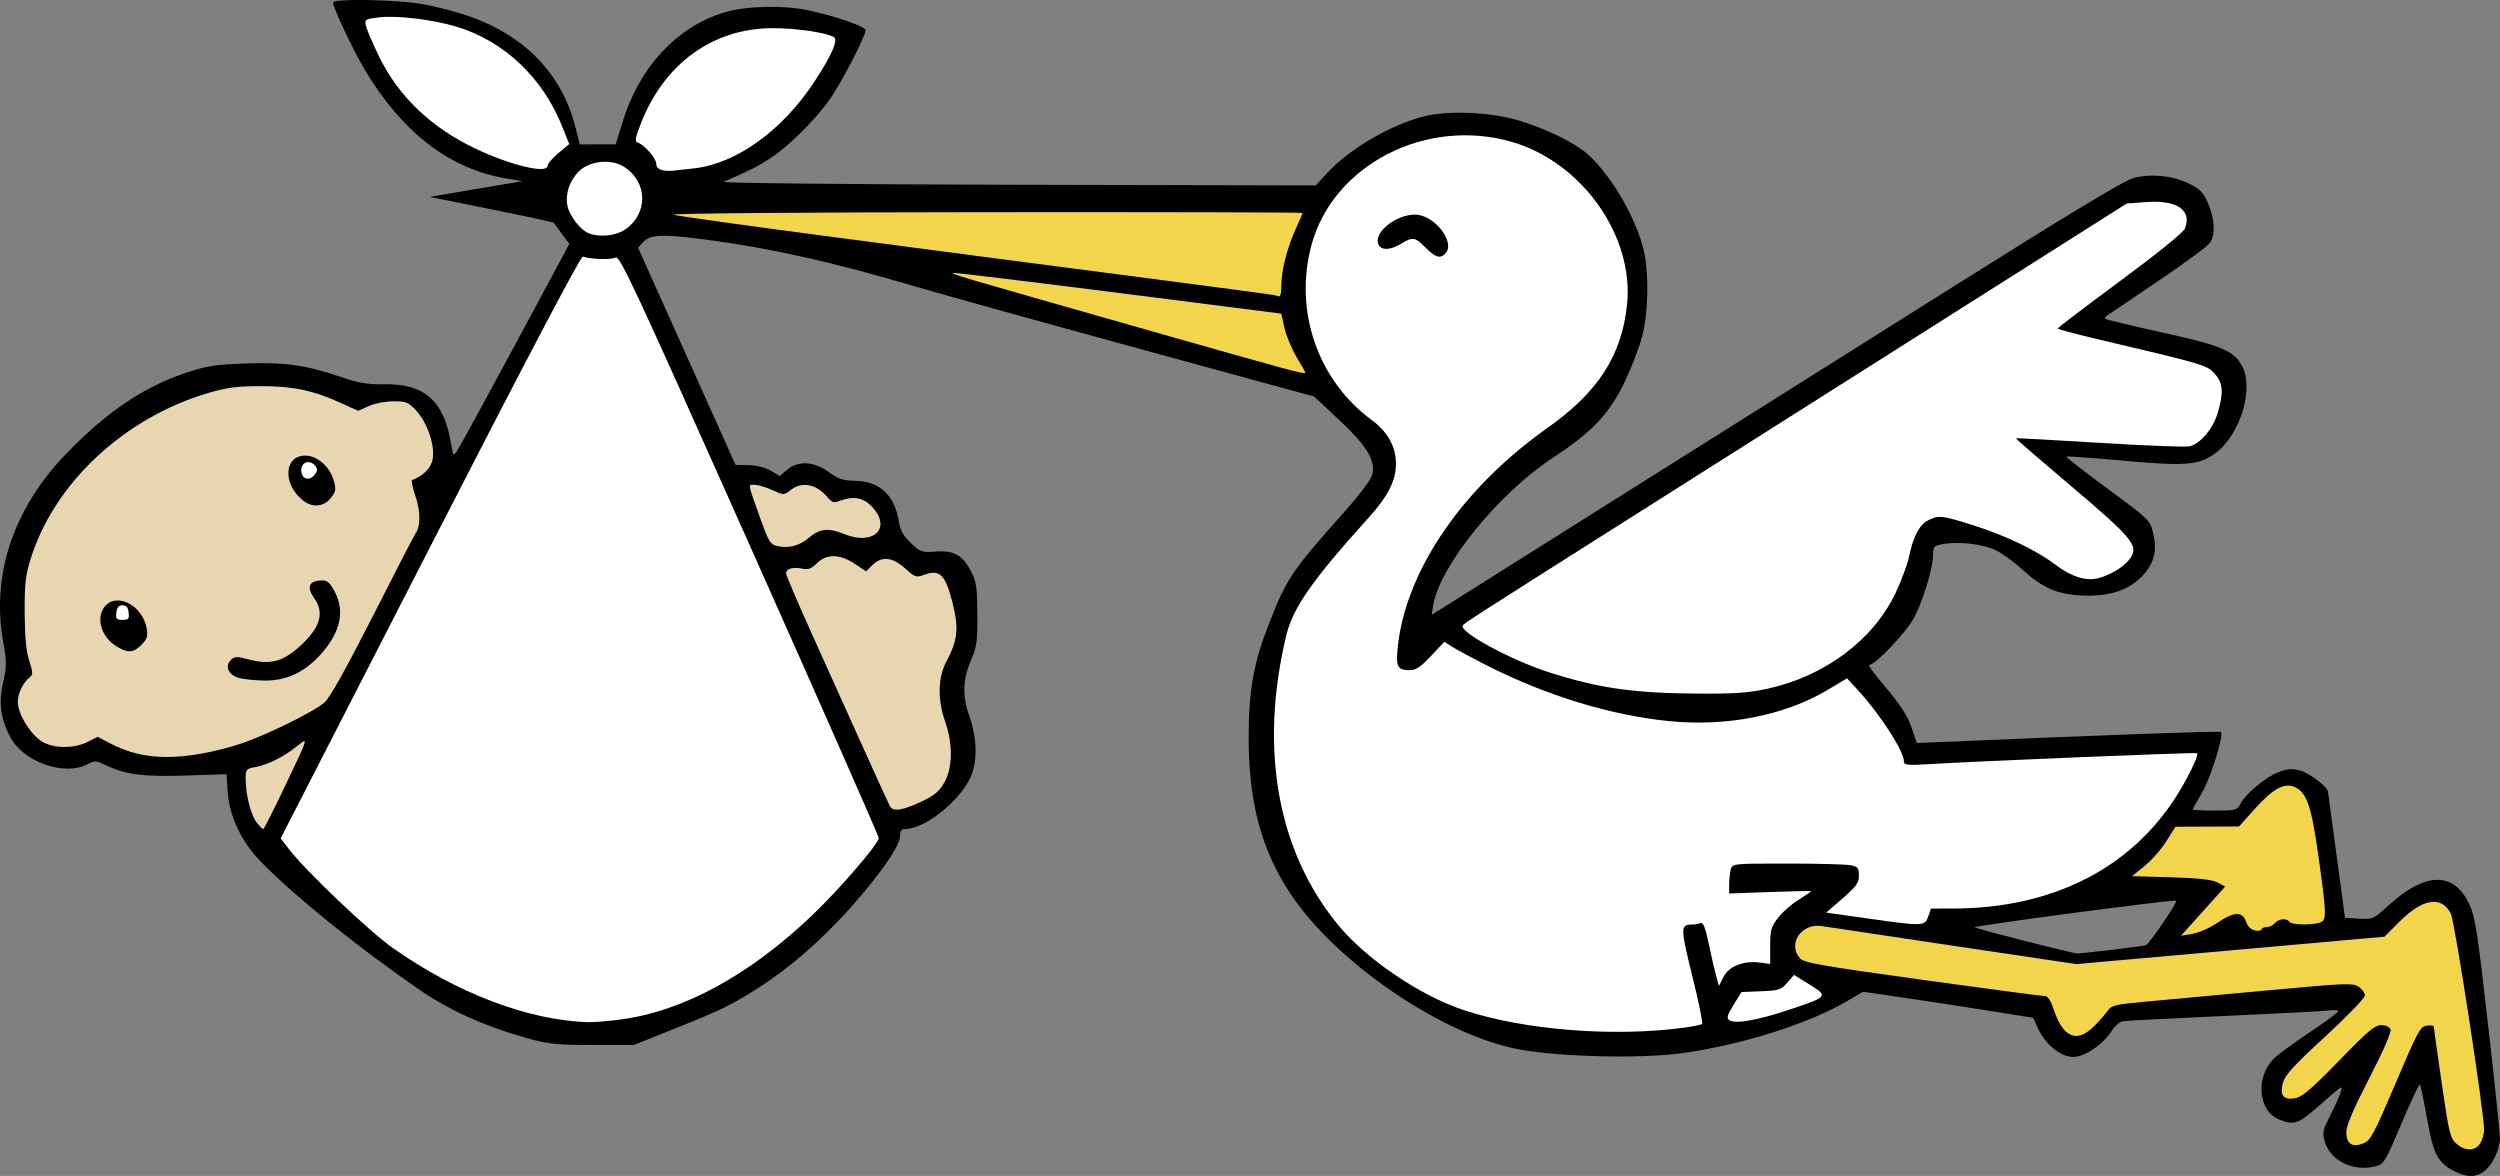 <?xml version="1.0" encoding="UTF-8"?>
<!DOCTYPE svg PUBLIC "-//W3C//DTD SVG 1.1//EN" "http://www.w3.org/Graphics/SVG/1.1/DTD/svg11.dtd">
<svg version="1.1" xmlns="http://www.w3.org/2000/svg" xmlns:xlink="http://www.w3.org/1999/xlink" x="0" y="0" width="707.806" height="332.938" viewBox="0, 0, 707.806, 332.938">
  <rect x="0" y="0" width="707.806" height="332.938" fill="#808080" stroke="none"/>
  <g id="Layer_1">
    <path d="M100.344,0.009 C96.815,0.054 94.301,0.279 94.301,0.709 C94.301,2.145 99.795,13.864 103.046,19.364 C113.642,37.286 127.107,47.755 143.051,50.47 L147.926,51.3 L140.051,52.619 C135.72,53.343 129.814,54.343 126.926,54.841 L121.676,55.746 L139.131,59.263 C148.732,61.197 156.675,62.912 156.786,63.075 C156.896,63.237 157.931,64.652 159.085,66.22 L161.185,69.069 L145.779,97.72 C137.306,113.477 129.901,127.013 129.326,127.797 C128.359,129.115 128.239,128.971 127.757,125.922 C125.798,113.527 120.25,108.556 108.632,108.785 C104.053,108.875 101.592,108.446 96.176,106.617 C86.369,103.304 80.55,102.504 69.263,102.912 C60.745,103.221 58.47,103.59 52.301,105.669 C40.431,109.671 29.82,116.909 18.5,128.727 C3.814,144.059 -2.408,162.576 0.841,181.282 C1.93,187.551 1.934,188.657 0.881,193.197 C-0.423,198.819 0.133,203.266 2.791,208.476 C6.474,215.696 18.129,219.858 24.85,216.353 C26.842,215.314 27.281,215.344 30.1,216.704 C35.524,219.322 40.683,219.973 52.766,219.567 L64.112,219.186 L64.477,224.266 C64.975,231.232 68.351,238.307 73.902,244.018 C83.207,253.592 101.598,268.431 118.859,280.292 C127.252,286.059 137.34,290.608 148.851,293.817 C155.38,295.637 157.439,295.858 167.801,295.857 L179.426,295.856 L186.551,293.023 C202.033,286.867 205.14,285.47 210.755,282.143 C220.19,276.553 228.413,269.961 236.86,261.218 C246.416,251.327 254.801,239.951 254.801,236.878 C254.801,235.404 255.179,234.745 256.026,234.745 C261.311,234.745 270.07,228.257 274.147,221.32 C276.813,216.786 276.897,209.663 274.369,202.495 C272.356,196.79 272.582,192.126 275.155,186.309 C276.524,183.214 276.764,181.312 276.717,173.902 C276.671,166.638 276.401,164.639 275.127,162.143 C272.624,157.236 270.203,155.792 265.09,156.158 C260.952,156.454 260.625,156.345 257.896,153.75 C255.771,151.728 254.903,150.189 254.513,147.747 C253.304,140.191 249.058,136.228 242.051,136.117 C238.655,136.064 237.343,135.629 234.626,133.649 C230.422,130.587 225.931,130.345 222.83,133.013 L220.774,134.782 L218.224,133.276 C216.679,132.364 214.212,131.741 211.963,131.695 L208.253,131.62 L194.448,100.87 L180.644,70.12 L182.229,68.433 C184.176,66.359 187.748,66.247 200.088,67.875 C218.167,70.259 235.855,74.22 258.926,81.051 C265.939,83.127 294.262,91 321.866,98.546 L372.056,112.267 L379.169,118.92 C386.913,126.165 389.38,130.158 388.582,134.147 C388.286,135.629 385.408,139.519 380.611,144.918 C365.703,161.699 364.398,163.624 359.483,176.033 C355.033,187.272 353.573,195.121 353.52,208.12 C353.443,226.941 357.044,240.555 365.432,253.161 C378.458,272.738 408.678,293.228 430.301,297.145 C442.026,299.268 464.847,299.772 476.347,298.161 C493.152,295.808 511.837,289.922 522.767,283.535 L527.475,280.783 L538.7,282.423 C544.874,283.325 555.714,284.986 562.788,286.113 L575.649,288.162 L576.976,291.105 C579.023,295.644 583.434,299.245 586.946,299.245 C590.248,299.245 595.388,295.756 597.926,291.792 C598.751,290.504 600.101,289.315 600.926,289.15 C601.751,288.985 614.576,288.312 629.426,287.656 C644.276,286.999 657.692,286.296 659.239,286.094 C660.786,285.892 662.041,285.985 662.028,286.299 C662.015,286.613 658.556,289.17 654.34,291.981 C650.125,294.792 645.55,298.104 644.173,299.342 C638.533,304.411 639.116,314.386 645.201,316.929 C649.408,318.687 650.711,318.257 656.341,313.254 C659.275,310.646 662.086,308.271 662.587,307.976 C663.605,307.376 662.353,310.701 659.261,316.813 C657.61,320.076 657.491,320.837 658.235,323.322 C659.84,328.679 666.343,331.813 672.526,330.211 C674.954,329.582 675.271,329.06 679.893,318.111 C682.55,311.818 684.904,306.848 685.124,307.068 C685.344,307.288 686.276,311.716 687.197,316.909 C689.007,327.122 690.175,329.26 695.332,331.805 C700.129,334.171 703.7,332.844 706.311,327.725 C707.131,326.119 707.803,323.694 707.806,322.337 C707.809,320.98 706.275,306.369 704.395,289.869 C701.365,263.258 700.76,259.417 699.053,255.868 C694.61,246.633 686.621,246.851 676.068,256.495 C672.004,260.21 671.757,260.319 667.902,260.097 L663.926,259.87 L661.541,242.245 C660.23,232.552 659.133,224.406 659.104,224.146 C658.949,222.761 653.845,218.862 651.283,218.172 C648.921,217.536 647.684,217.622 645.126,218.598 C641.487,219.989 635.913,224.607 634.35,227.53 C633.344,229.409 633.023,229.495 627.049,229.495 C623.612,229.495 620.801,229.35 620.801,229.173 C620.801,228.996 621.982,226.871 623.425,224.449 C625.873,220.339 629.678,208.122 628.788,207.231 C628.469,206.913 598.047,208.012 547.067,210.184 L542.707,210.37 L541.427,206.604 C540.002,202.409 538.3,199.809 532.48,192.933 C530.298,190.355 528.846,188.245 529.254,188.245 C530.948,188.245 539.716,179.014 541.881,174.951 C544.459,170.114 547.301,160.691 547.301,156.981 C547.301,154.808 547.568,154.513 549.941,154.068 C554.592,153.195 561.737,154.05 565.295,155.905 C567.126,156.859 570.394,159.258 572.56,161.237 C578.343,166.523 582.473,168.303 589.676,168.615 C597.351,168.948 602.966,167.029 606.825,162.757 C609.975,159.27 610.772,155.834 609.581,150.867 C608.715,147.261 608.498,147.05 596.719,138.379 C590.129,133.528 584.865,129.431 585.022,129.274 C585.179,129.117 592.39,129.632 601.046,130.419 C618.539,132.01 622.3,131.738 626.898,128.552 C634.063,123.586 638.284,110.294 634.796,103.679 C632.487,99.299 629.147,97.889 612.198,94.141 C603.548,92.228 596.301,90.495 596.095,90.288 C595.889,90.082 596.067,89.679 596.491,89.392 C596.915,89.105 603.38,84.737 610.859,79.687 C618.339,74.637 624.985,69.753 625.629,68.833 C627.264,66.5 627.09,62.069 625.19,57.653 C623.861,54.565 622.941,53.584 619.943,52.065 C615.329,49.727 608.869,49.069 603.926,50.434 C601.379,51.138 585.267,60.855 553.676,80.739 C528.101,96.837 490.807,120.303 470.801,132.885 C450.795,145.466 427.882,159.884 419.883,164.924 L405.34,174.086 L405.768,171.444 C407.594,160.189 424.181,139.747 439.79,129.513 C450.731,122.339 455.67,117.118 459.956,108.189 C461.875,104.189 464.113,98.374 464.927,95.267 C466.773,88.227 466.895,76.577 465.191,70.12 C462.732,60.806 455.841,49.228 449.375,43.551 C445.669,40.297 437.529,36.352 429.767,34.049 C421.986,31.74 410.065,31.226 403.301,32.908 C393.821,35.264 382.074,42.13 375.709,49.035 L372.515,52.501 L287.97,52.311 C238.893,52.2 204.056,51.845 204.926,51.464 C212.582,48.118 214.807,46.989 218.245,44.707 C223.212,41.41 230.027,34.727 234.393,28.87 C237.709,24.422 245.051,10.411 245.051,8.531 C245.051,7.509 236.698,4.613 228.926,2.94 C221.693,1.383 211.067,1.659 204.895,3.564 C191.514,7.693 181.035,19.021 176.28,34.495 L174.32,40.87 L169.231,40.873 L164.141,40.876 L162.945,36.117 C159.133,20.941 148.593,10.02 132.373,4.441 C128.965,3.269 123.179,1.789 119.516,1.153 C114.928,0.356 106.226,-0.067 100.344,0.009 z M616.111,254.984 C616.785,254.992 610.149,264.93 607.7,267.58 C607.593,267.696 603.324,268.284 598.215,268.887 C593.106,269.489 588.589,269.966 588.176,269.949 C586.521,269.875 559.637,263.025 559.101,262.539 C558.637,262.12 612.787,254.943 616.111,254.984 z" fill="#000000" id="path60263"/>
    <path d="M702.133,323.828 C702.776,322.911 703.301,321.114 703.301,319.835 C703.301,314.8 694.992,260.805 693.889,258.673 C691.226,253.523 685.951,254.345 679.361,260.935 L675.094,265.202 L631.477,269.081 L587.86,272.961 L552.768,267.738 C533.467,264.866 516.862,262.378 515.868,262.211 C510.068,261.235 505.974,267.193 509.614,271.315 C510.749,272.602 515.427,273.425 544.301,277.418 C562.657,279.957 578.24,282.025 578.928,282.014 C579.77,282 580.584,283.211 581.412,285.703 C584.126,293.873 588.036,295.47 592.997,290.432 C594.521,288.886 596.253,286.907 596.846,286.035 C597.787,284.653 599.129,284.342 607.301,283.607 C612.457,283.144 627.763,281.731 641.313,280.468 C663.938,278.358 666.098,278.267 667.751,279.35 C668.741,279.999 669.551,281.118 669.551,281.836 C669.551,282.561 664.547,287.748 658.329,293.47 C649.432,301.657 646.949,304.371 646.342,306.569 C645.336,310.212 646.577,311.633 650.092,310.861 C651.927,310.458 655.007,307.783 662.272,300.283 C670.354,291.939 672.363,290.245 674.172,290.245 C675.487,290.245 676.533,290.726 676.815,291.461 C677.101,292.207 674.77,297.552 670.791,305.276 C666.227,314.135 664.301,318.664 664.301,320.533 C664.301,323.884 665.995,324.978 669.177,323.682 C671.195,322.86 672.126,321.118 678.254,306.693 C684.525,291.929 685.243,290.601 687.066,290.383 C688.158,290.252 689.051,290.363 689.051,290.629 C689.051,290.895 690.063,298.09 691.3,306.617 C693.373,320.905 693.699,322.252 695.467,323.808 C697.912,325.959 700.635,325.967 702.133,323.827 z" fill="#F2D54B" id="path60261"/>
    <path d="M476.693,290.972 C479.315,290.622 481.664,290.132 481.913,289.883 C482.163,289.633 480.9,283.502 479.108,276.256 C475.7,262.477 475.703,261.788 479.177,261.756 C479.865,261.751 480.891,261.567 481.457,261.35 C482.221,261.057 482.816,262.548 483.776,267.163 C484.486,270.577 485.426,274.671 485.866,276.26 L486.664,279.15 L487.92,276.635 C489.427,273.617 493.648,271.924 498.179,272.52 L501.182,272.916 L501.179,267.837 C501.176,263.384 501.445,262.406 503.356,259.898 C504.555,258.324 507.171,256.021 509.169,254.779 C511.167,253.537 512.801,252.431 512.801,252.322 C512.801,252.212 507.57,252.313 501.176,252.547 L489.551,252.971 L489.561,250.42 C489.567,249.018 489.775,247.111 490.024,246.182 C490.474,244.501 490.533,244.495 506.045,244.495 C514.608,244.495 522.668,244.706 523.957,244.964 C526.01,245.374 526.301,245.738 526.301,247.889 C526.301,249.967 525.586,250.966 521.668,254.358 L517.035,258.37 L528.606,260.012 C544.541,262.273 544.949,262.261 545.914,259.495 L546.698,257.245 L553.187,257.222 C580.769,257.123 602.79,246.13 615.851,225.94 C619.278,220.644 622.613,213.806 622.046,213.24 C621.768,212.962 560.657,215.464 545.989,216.354 C540.035,216.715 539.051,216.61 539.051,215.61 C539.051,212.646 532.222,202.092 525.851,195.211 L522.926,192.052 L517.471,195.309 C505.317,202.568 488.843,205.808 472.484,204.158 C455.892,202.485 437.751,196.934 420.902,188.375 C416.79,186.286 412.413,183.931 411.176,183.14 L408.926,181.704 L405.147,185.724 C402.161,188.902 400.883,189.745 399.052,189.745 C395.51,189.745 395.053,188.648 395.867,182.093 C398.501,160.874 414.413,137.896 438.009,121.237 C452.471,111.026 459.135,100.725 460.653,86.232 C462.681,66.877 447.976,46.032 428.194,40.219 C403.865,33.071 377.458,46.603 371.309,69.37 C366.285,87.972 373.063,107.684 388.338,118.897 C392.872,122.226 395.224,126.45 395.224,131.268 C395.224,136.103 393.01,140.46 387.402,146.665 C371.562,164.19 366.06,172.061 364.177,179.891 C356.449,212.014 361.668,241.063 378.92,261.953 C386.945,271.67 402.086,281.909 414.494,286.01 C431.508,291.634 456.687,293.642 476.693,290.972 z" fill="#FFFFFF" id="path60259"/>
    <path d="M403.626,70.12 C400.58,67.074 400.024,66.984 396.72,68.998 C393.496,70.964 390.796,70.947 390.164,68.958 C389.109,65.634 395.237,60.803 400.56,60.761 C406.119,60.719 412.301,68.695 409.151,71.845 C407.692,73.304 406.41,72.904 403.626,70.12 z" fill="#000000" id="path60257"/>
    <path d="M175.192,288.714 C193.107,286.468 211.935,276.304 229.918,259.172 C237.587,251.865 248.801,238.856 248.801,237.266 C248.801,236.732 232.327,199.363 212.193,154.224 C179.088,80.006 175.455,72.224 174.229,72.91 C173.029,73.582 167.524,73.429 164.999,72.654 C164.421,72.477 148.182,103.358 121.768,154.864 L79.463,237.358 L81.766,240.364 C86.53,246.581 104.635,263.801 111.361,268.512 C129.542,281.247 149.391,288.791 166.321,289.4 C167.775,289.452 171.767,289.144 175.192,288.714 z" fill="#FFFFFF" id="path60255"/>
    <path d="M506.204,285.996 C517.615,282.215 517.721,282.09 512.341,278.751 L507.926,276.012 L506.027,278.217 C504.289,280.235 503.656,280.442 498.587,280.646 L493.047,280.87 L490.814,284.508 C488.984,287.49 488.77,288.273 489.629,288.85 C491.274,289.957 497.471,288.889 506.204,285.996 z" fill="#FFFFFF" id="path60253"/>
    <path d="M627.786,261.279 C632.448,258.072 634.857,257.964 635.886,260.916 C636.374,262.316 637.293,263.212 638.472,263.437 C639.478,263.629 640.301,263.496 640.301,263.141 C640.301,262.786 640.935,262.495 641.709,262.495 C642.484,262.495 643.538,261.989 644.051,261.37 C645.113,260.09 647.484,259.875 648.176,260.995 C648.684,261.817 653.936,261.99 656.614,261.272 C658.801,260.686 658.79,259.491 656.436,242.618 C654.445,228.346 653.171,224.542 649.834,222.908 C646.857,221.45 643.579,223.199 638.368,229.027 L633.926,233.994 L624.926,234.031 L615.926,234.067 L613.301,238.231 C611.857,240.522 609.081,243.67 607.131,245.228 L603.587,248.06 L614.631,248.388 C622.585,248.624 626.28,249.036 627.833,249.863 L629.989,251.01 L623.743,257.969 L617.496,264.928 L620.8,264.37 C622.617,264.063 625.76,262.672 627.786,261.278 z" fill="#F2D54B" id="path60249"/>
    <path d="M80.161,223.682 C87.592,208.118 87.438,208.615 83.996,211.34 C80.234,214.32 75.799,216.537 72.364,217.155 C69.69,217.637 69.551,217.804 69.551,220.541 C69.551,224.988 71.004,230.733 72.661,232.84 C73.485,233.887 74.322,234.745 74.519,234.745 C74.717,234.745 77.256,229.767 80.161,223.682 z" fill="#E8D6B0" id="path60247"/>
    <path d="M261.551,226.629 C264.705,225.093 266.093,223.858 267.448,221.382 C269.735,217.201 269.797,210.58 267.608,204.352 C265.417,198.118 265.528,191.841 267.907,187.371 C271.177,181.229 271.522,177.922 269.659,170.567 C267.684,162.766 266.074,161.143 261.832,162.677 C259.348,163.575 259.116,163.502 256.268,160.93 C252.683,157.69 249.593,157.385 246.967,160.011 L245.201,161.777 L242.013,159.636 C237.812,156.815 233.997,156.754 231.285,159.465 C229.722,161.029 228.851,161.342 227.066,160.986 C224.429,160.458 222.551,161.022 222.551,162.343 C222.551,162.859 225.961,170.838 230.13,180.075 C234.298,189.312 240.75,203.62 244.466,211.87 C248.183,220.12 251.546,227.482 251.94,228.231 C252.843,229.948 255.722,229.468 261.551,226.629 z" fill="#E8D6B0" id="path60245"/>
    <path d="M57.012,213.378 C60.536,212.763 65.896,211.383 68.923,210.31 C76.405,207.659 89.095,201.342 91.883,198.882 C93.384,197.558 98.07,189.18 105.595,174.37 C111.882,161.995 117.282,151.532 117.596,151.12 C119.09,149.156 119.115,144.88 117.656,140.574 C116.826,138.124 116.378,136.034 116.661,135.929 C119.797,134.769 122.025,132.521 122.489,130.049 C123.206,126.229 121.05,119.768 117.92,116.352 C115.637,113.861 115.062,113.62 111.397,113.62 C109.139,113.62 106.069,114.21 104.392,114.966 L101.407,116.312 L96.498,114.086 C88.587,110.499 82.869,109.307 73.676,109.328 C67.011,109.343 64.16,109.721 58.835,111.301 C35.093,118.341 15.312,136.853 8.672,158.245 C7.2,162.986 6.936,165.402 6.991,173.62 C7.038,180.521 7.418,184.466 8.295,187.12 C9.296,190.149 9.349,191.014 8.571,191.62 C6.516,193.219 5.051,196.194 5.051,198.765 C5.051,202.152 8.628,207.954 11.973,209.994 C15.185,211.952 21.034,211.979 24.811,210.054 L27.639,208.612 L31.436,210.582 C38.735,214.369 46.476,215.215 57.012,213.378 z" fill="#E8D6B0" id="path60243"/>
    <path d="M67.536,191.918 C64.669,191.089 63.598,188.626 65.345,186.88 C66.374,185.85 67.02,185.809 69.933,186.588 C76.645,188.384 80.219,187.414 85.55,182.35 C90.74,177.421 91.817,173.379 88.997,169.419 C86.872,166.434 87.345,164.677 90.353,164.386 C92.394,164.189 92.998,164.533 94.262,166.612 C97.89,172.577 96.647,178.92 90.556,185.528 C86.003,190.468 80.96,192.762 74.841,192.677 C72.138,192.64 68.851,192.299 67.536,191.918 z" fill="#000000" id="path60241"/>
    <path d="M33.025,183.025 C28.662,180.365 27.05,174.956 29.659,171.734 C33.068,167.525 40.495,171.486 41.566,178.085 C41.9,180.148 41.611,181.003 40.049,182.565 C37.739,184.875 36.222,184.975 33.025,183.025 z" fill="#000000" id="path60239"/>
    <path d="M36.413,173.432 C36.243,171.949 35.755,171.37 34.676,171.37 C33.597,171.37 33.109,171.949 32.939,173.432 C32.733,175.22 32.964,175.495 34.676,175.495 C36.388,175.495 36.619,175.22 36.413,173.432 z" fill="#FFFFFF" id="path60237"/>
    <path d="M85.809,141.715 C79.966,137.12 80.351,128.995 86.411,128.995 C89.748,128.995 93.268,132 94.414,135.827 C95.204,138.463 95.134,139.028 93.791,140.834 C91.818,143.489 88.526,143.853 85.809,141.715 z" fill="#000000" id="path60235"/>
    <path d="M89.36,134.027 C89.951,133.09 89.856,132.478 88.984,131.606 C87.438,130.06 85.301,130.948 85.301,133.138 C85.301,135.837 87.864,136.398 89.36,134.027 z" fill="#FFFFFF" id="path60233"/>
    <path d="M500.426,194.991 C516.57,191.471 530.337,181.205 536.629,167.995 C538.299,164.489 540.04,159.801 540.498,157.578 C541.661,151.926 543.398,148.613 545.865,147.337 C548.795,145.822 549.832,145.926 558.26,148.581 C567.533,151.503 576.477,155.746 581.671,159.687 C586.608,163.433 590.818,164.708 594.521,163.578 C598.26,162.437 601.75,160.151 603.252,157.859 C605.482,154.456 603.596,152.195 586.378,137.632 C577.673,130.269 570.635,124.175 570.738,124.089 C570.842,124.003 581.543,124.585 594.519,125.381 C607.494,126.178 618.939,126.622 619.95,126.368 C622.996,125.604 626.55,121.394 627.853,117.007 C629.613,111.08 629.408,108.41 626.989,105.756 C624.804,103.359 624.045,103.137 593.246,95.885 C587.372,94.502 582.571,93.201 582.578,92.995 C582.584,92.789 590.543,86.738 600.265,79.549 C610.945,71.65 618.21,65.768 618.622,64.684 C620.617,59.435 616.337,56.556 607.522,57.218 L602.118,57.624 L539.647,97.183 C505.288,118.94 468.401,142.297 457.676,149.088 C418.407,173.952 414.509,176.457 414.13,177.07 C413.005,178.889 427.698,186.871 438.569,190.347 C452.707,194.867 462.494,196.261 480.926,196.38 C491.033,196.445 495.075,196.157 500.426,194.991 z" fill="#FFFFFF" id="path60231"/>
    <path d="M229.14,152.149 C231.939,149.702 234.694,149.408 238.792,151.12 C247.509,154.762 252.781,149.36 246.57,143.149 C244.254,140.832 241.475,140.396 237.841,141.777 C236.059,142.455 235.576,142.314 234.23,140.723 C231.087,137.008 227.038,136.235 223.851,138.741 C221.955,140.233 221.938,140.233 218.687,138.758 C216.894,137.944 214.644,137.27 213.688,137.261 C211.714,137.243 211.587,136.494 215.34,146.995 C217.622,153.378 218.111,154.17 220.032,154.601 C223.344,155.343 226.44,154.51 229.14,152.149 z" fill="#E8D6B0" id="path60229"/>
    <path d="M369.551,105.461 C369.551,105.305 368.432,103.319 367.065,101.048 C365.698,98.777 364.17,95.092 363.67,92.859 L362.761,88.798 L317.219,83.002 C292.17,79.815 271.001,77.243 270.176,77.286 C268.467,77.375 268.878,77.497 325.676,93.665 C365.977,105.138 369.551,106.099 369.551,105.461 z" fill="#F2D54B" id="path60227"/>
    <path d="M362.801,80.657 C362.801,76.464 364.442,70.085 366.903,64.709 C367.947,62.429 368.801,60.436 368.801,60.279 C368.801,60.123 328.217,60.029 278.614,60.072 C225.094,60.117 189.341,60.417 190.676,60.811 C191.914,61.175 212.332,64.022 236.051,67.138 C259.77,70.253 280.357,72.959 281.801,73.151 C283.245,73.343 301.301,75.695 321.926,78.377 C342.551,81.059 359.932,83.381 360.551,83.537 C361.17,83.693 361.929,83.86 362.239,83.908 C362.548,83.956 362.801,82.493 362.801,80.657 z" fill="#F2D54B" id="path60225"/>
    <path d="M176.878,65.043 C183.614,60.542 183.46,51.495 176.573,47.167 C173.022,44.936 167.035,45.511 164.052,48.369 C161.322,50.985 159.998,54.769 160.632,58.147 C161.169,61.011 164.247,65.06 166.615,66.018 C169.647,67.245 174.234,66.809 176.878,65.043 z" fill="#FFFFFF" id="path60223"/>
    <path d="M196.452,47.676 C208.544,46.331 221.618,36.873 230.75,22.863 C235.621,15.391 237.371,11.311 236.055,10.497 C233.952,9.198 224.956,7.912 218.426,7.977 C201.704,8.144 188.116,18.021 181.506,34.813 C179.809,39.125 179.648,40.069 180.562,40.373 C182.482,41.014 185.801,44.822 185.801,46.385 C185.801,47.982 187.654,48.649 191.051,48.275 C192.082,48.161 194.513,47.892 196.452,47.676 z" fill="#FFFFFF" id="path60221"/>
    <path d="M155.051,46.932 C155.051,46.348 156.426,44.727 158.107,43.331 L161.164,40.792 L159.145,35.75 C153.627,21.967 142.745,11.682 129.346,7.586 C122.658,5.541 112.292,4.294 107.236,4.926 C103.336,5.413 103.202,5.505 103.635,7.401 C103.882,8.484 105.569,12.407 107.385,16.12 C112.847,27.29 122.045,36.086 134.46,42.011 C144.513,46.809 155.051,49.328 155.051,46.932 z" fill="#FFFFFF" id="path60208"/>
  </g>
</svg>
